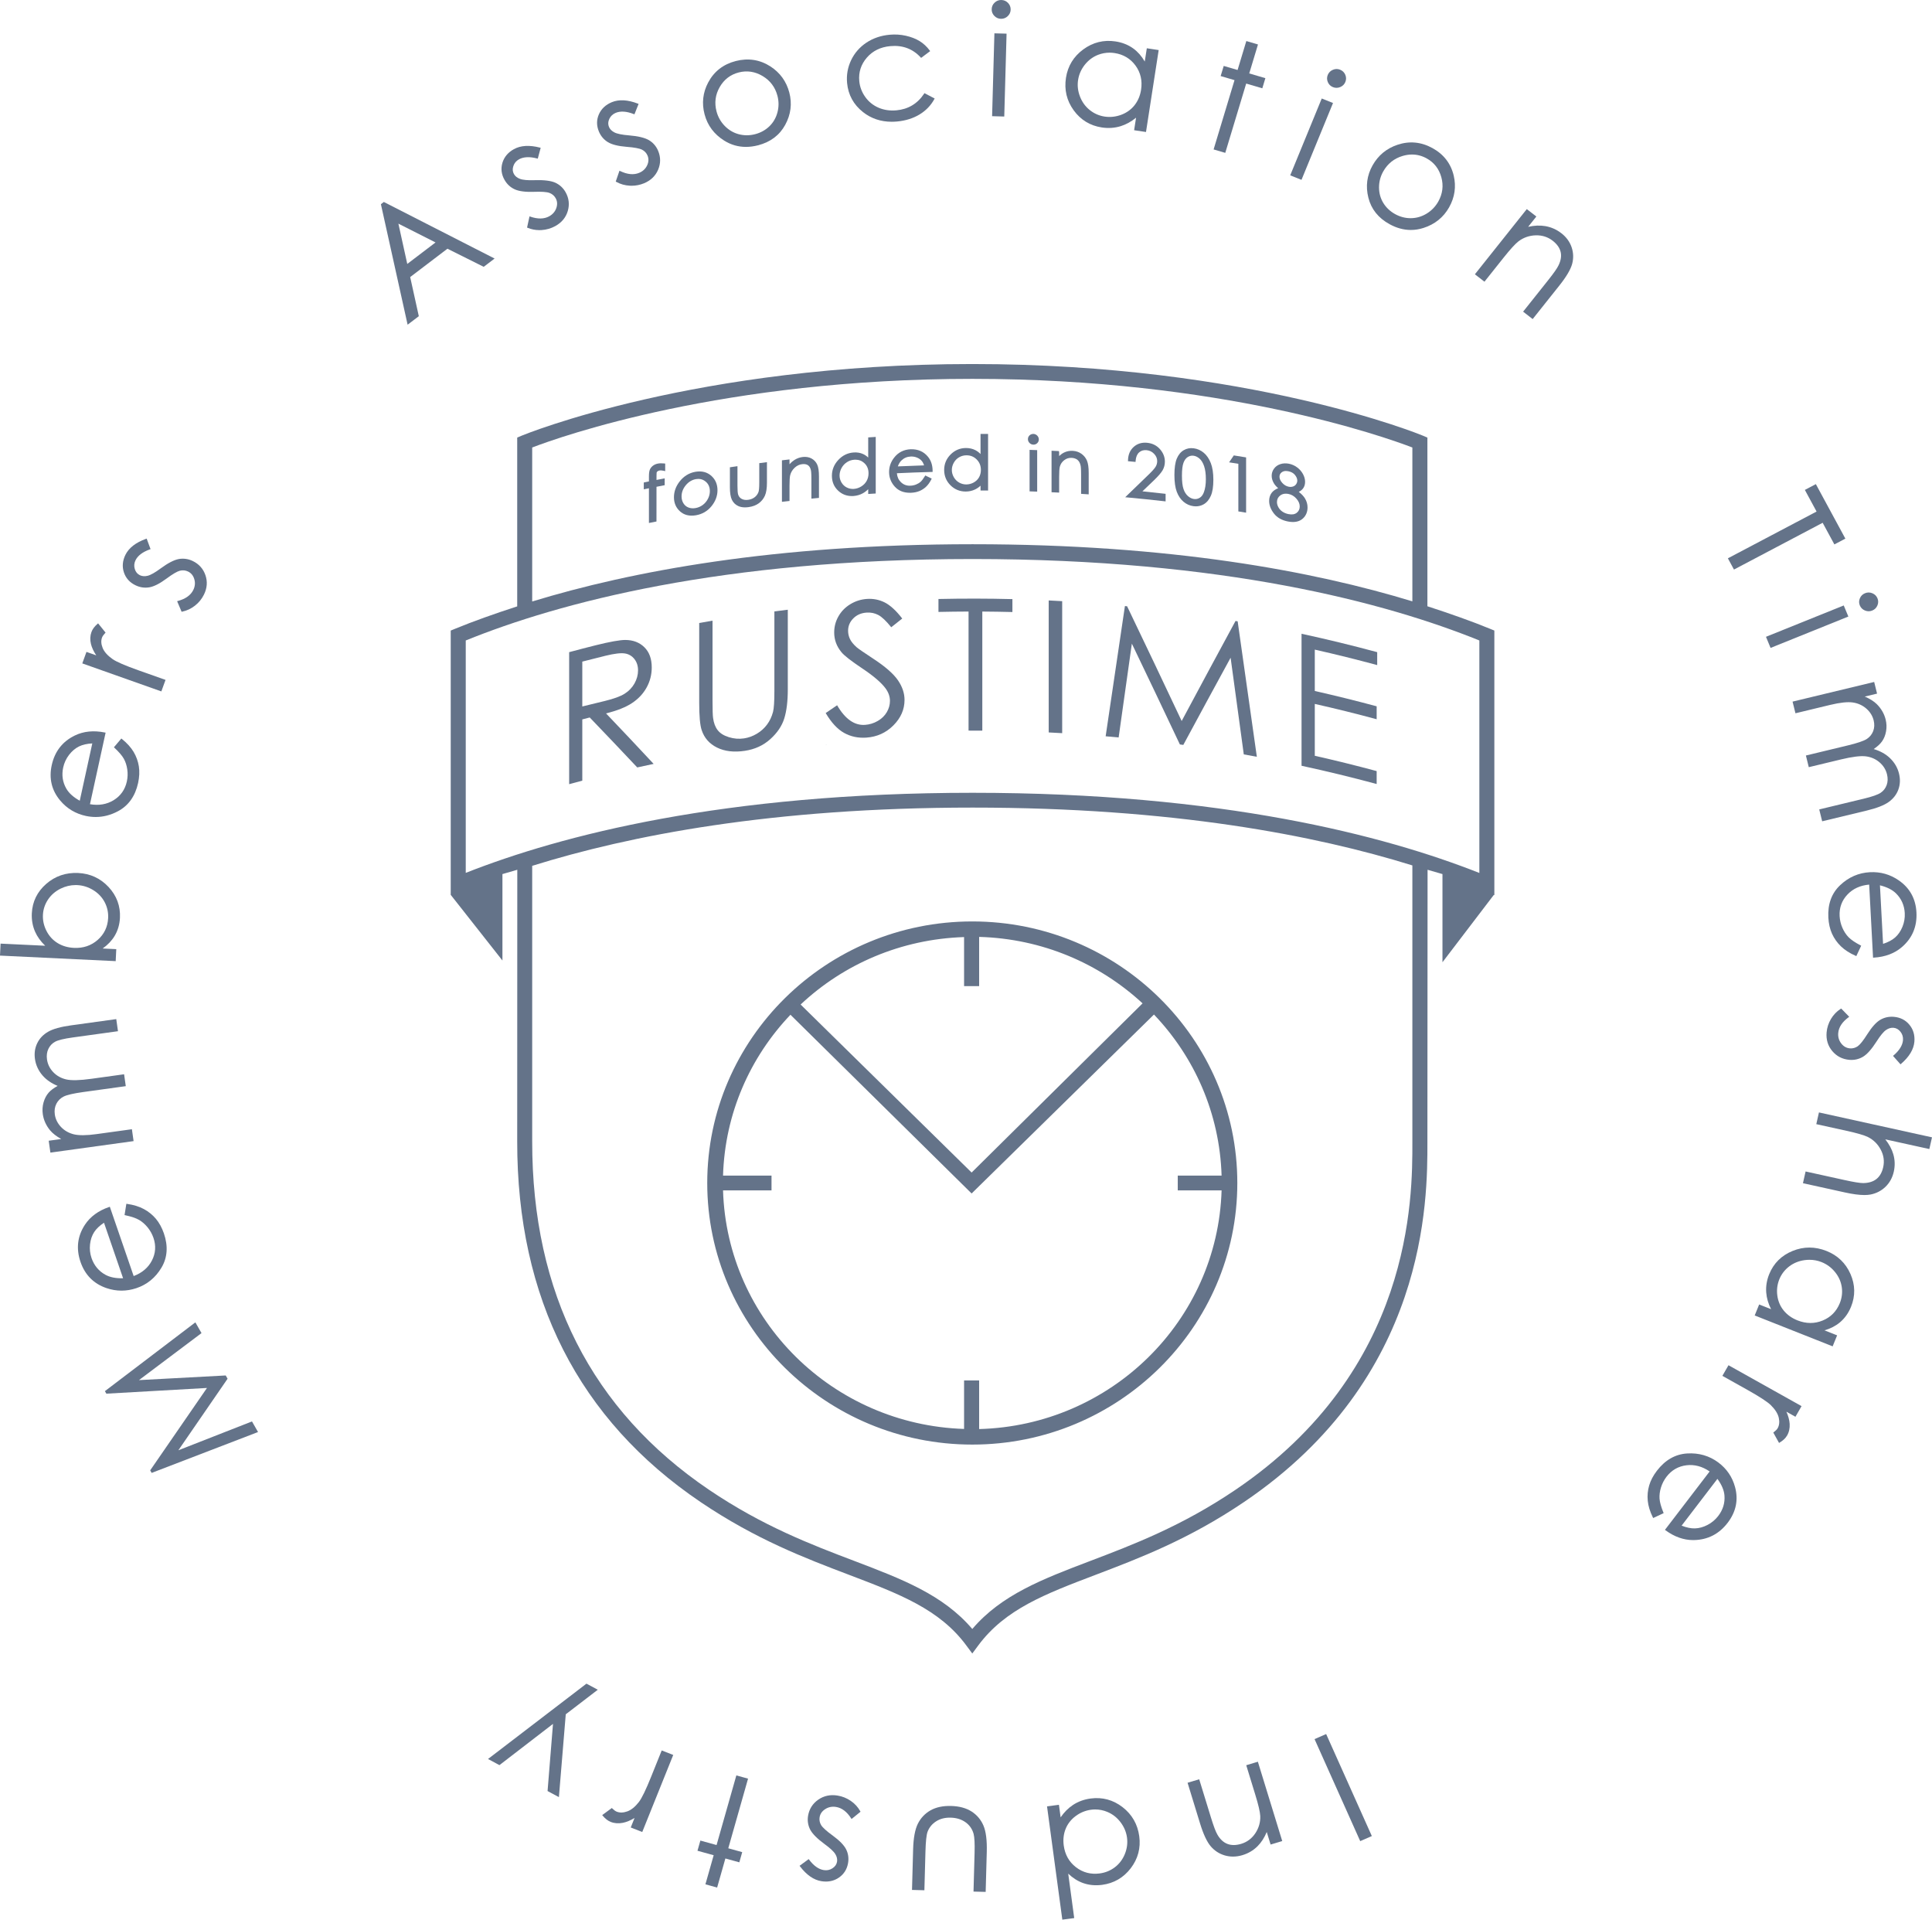 <svg width="152" height="151" viewBox="0 0 152 151" fill="none" xmlns="http://www.w3.org/2000/svg">
<path d="M34.265 19.071L32.042 20.761L31.343 17.592L34.265 19.071ZM30.199 15.887L29.968 16.063L32.069 25.541L32.95 24.872L32.271 21.794L35.202 19.564L38.056 20.988L38.913 20.337L30.199 15.887Z" fill="#647389"/>
<path d="M40.49 14.89C40.826 15.045 41.333 15.111 41.998 15.089C42.599 15.066 43.013 15.095 43.229 15.174C43.441 15.255 43.604 15.393 43.713 15.584C43.847 15.82 43.866 16.073 43.771 16.357C43.675 16.639 43.487 16.86 43.211 17.013C42.811 17.234 42.311 17.243 41.724 17.041L41.659 17.019L41.467 17.901L41.514 17.92C41.806 18.041 42.118 18.102 42.441 18.102C42.496 18.102 42.552 18.101 42.608 18.097C42.992 18.073 43.356 17.967 43.689 17.783C44.19 17.506 44.521 17.106 44.671 16.594C44.821 16.082 44.761 15.583 44.494 15.112C44.304 14.777 44.03 14.527 43.68 14.367C43.334 14.215 42.8 14.151 42.094 14.172C41.531 14.192 41.132 14.157 40.907 14.069C40.69 13.988 40.531 13.862 40.436 13.694C40.327 13.502 40.311 13.296 40.388 13.063C40.465 12.829 40.612 12.654 40.836 12.53C41.192 12.334 41.669 12.312 42.25 12.464L42.309 12.48L42.538 11.627L42.478 11.611C41.654 11.397 40.965 11.438 40.431 11.733C39.971 11.987 39.668 12.347 39.529 12.803C39.391 13.26 39.446 13.713 39.694 14.15C39.885 14.486 40.152 14.734 40.49 14.89Z" fill="#647389"/>
<path d="M47.825 11.18C48.14 11.372 48.636 11.497 49.3 11.55C49.901 11.596 50.308 11.671 50.513 11.775C50.714 11.879 50.859 12.034 50.945 12.237C51.049 12.484 51.038 12.745 50.911 13.012C50.784 13.281 50.571 13.479 50.278 13.599C49.856 13.772 49.358 13.725 48.799 13.458L48.737 13.428L48.443 14.282L48.487 14.306C48.809 14.486 49.168 14.587 49.553 14.607C49.599 14.609 49.644 14.611 49.689 14.611C50.026 14.611 50.353 14.546 50.663 14.419C51.194 14.201 51.569 13.84 51.778 13.349C51.987 12.857 51.986 12.355 51.776 11.857C51.626 11.502 51.384 11.222 51.056 11.025C50.728 10.834 50.206 10.708 49.502 10.65C48.942 10.605 48.55 10.526 48.335 10.413C48.13 10.307 47.987 10.163 47.912 9.985C47.826 9.783 47.834 9.575 47.938 9.353C48.04 9.133 48.211 8.972 48.446 8.875C48.822 8.721 49.297 8.752 49.858 8.971L49.915 8.993L50.241 8.172L50.185 8.151C49.39 7.844 48.701 7.805 48.137 8.037C47.65 8.237 47.307 8.56 47.116 8.997C46.924 9.435 46.927 9.891 47.121 10.354C47.271 10.708 47.508 10.986 47.825 11.18Z" fill="#647389"/>
<path d="M58.119 10.557C57.702 10.446 57.332 10.227 57.019 9.906C56.706 9.585 56.488 9.201 56.373 8.765C56.195 8.09 56.279 7.445 56.623 6.848C56.965 6.252 57.47 5.865 58.122 5.698C58.771 5.531 59.401 5.627 59.997 5.981C60.594 6.336 60.987 6.858 61.165 7.535C61.28 7.969 61.28 8.409 61.165 8.84C61.051 9.271 60.836 9.641 60.527 9.939C60.217 10.236 59.84 10.444 59.405 10.556C58.968 10.668 58.536 10.668 58.119 10.557ZM60.615 5.226C59.786 4.692 58.868 4.55 57.889 4.8C56.904 5.053 56.173 5.622 55.714 6.492C55.297 7.28 55.202 8.12 55.431 8.989C55.662 9.865 56.181 10.561 56.973 11.058C57.5 11.389 58.074 11.555 58.687 11.555C58.994 11.555 59.312 11.513 59.638 11.429C60.61 11.179 61.329 10.639 61.775 9.824C62.221 9.01 62.329 8.153 62.098 7.276C61.868 6.404 61.369 5.715 60.615 5.226Z" fill="#647389"/>
<path d="M73.505 7.802L73.534 7.749L72.732 7.327L72.701 7.374C72.184 8.155 71.452 8.594 70.527 8.678C70.023 8.725 69.55 8.656 69.123 8.473C68.698 8.29 68.345 8.007 68.075 7.63C67.805 7.253 67.646 6.833 67.604 6.381C67.538 5.688 67.738 5.067 68.197 4.535C68.657 4.003 69.279 3.697 70.046 3.628C71.006 3.539 71.808 3.837 72.431 4.513L72.468 4.554L73.181 4.02L73.146 3.973C72.919 3.666 72.65 3.416 72.348 3.231C72.047 3.046 71.684 2.906 71.27 2.812C70.854 2.719 70.425 2.692 69.995 2.732C69.307 2.794 68.691 3.004 68.162 3.356C67.633 3.708 67.228 4.173 66.96 4.738C66.692 5.303 66.586 5.906 66.645 6.532C66.733 7.461 67.154 8.231 67.897 8.817C68.537 9.322 69.294 9.577 70.152 9.577C70.29 9.577 70.43 9.57 70.572 9.558C71.243 9.496 71.838 9.31 72.34 9.007C72.844 8.702 73.236 8.296 73.505 7.802Z" fill="#647389"/>
<path d="M78.055 9.079L78.054 9.139L79.01 9.166L79.19 2.708L79.191 2.647L78.235 2.622L78.055 9.079Z" fill="#647389"/>
<path d="M78.785 0C78.584 -0.005 78.405 0.063 78.255 0.204C78.105 0.343 78.026 0.518 78.021 0.722C78.015 0.922 78.084 1.099 78.225 1.246C78.368 1.395 78.541 1.473 78.743 1.479C78.751 1.479 78.759 1.479 78.767 1.479C78.963 1.479 79.135 1.411 79.279 1.275C79.429 1.134 79.508 0.962 79.513 0.763C79.519 0.56 79.45 0.381 79.308 0.231C79.167 0.084 78.99 0.006 78.785 0Z" fill="#647389"/>
<path d="M89.774 7.06C89.703 7.527 89.529 7.936 89.259 8.278C88.991 8.617 88.638 8.87 88.212 9.03C87.785 9.188 87.346 9.236 86.907 9.17C86.472 9.104 86.077 8.93 85.732 8.653C85.387 8.376 85.129 8.018 84.965 7.588C84.8 7.159 84.751 6.721 84.819 6.289C84.886 5.852 85.064 5.45 85.348 5.091C85.633 4.733 85.984 4.471 86.395 4.311C86.685 4.2 86.986 4.143 87.295 4.143C87.424 4.143 87.555 4.153 87.687 4.173C88.38 4.278 88.936 4.609 89.337 5.158C89.737 5.707 89.885 6.347 89.774 7.06ZM90.063 4.841C89.82 4.418 89.518 4.074 89.164 3.816C88.766 3.527 88.293 3.339 87.759 3.258C86.835 3.118 85.982 3.331 85.224 3.888C84.465 4.445 84.008 5.195 83.865 6.118C83.719 7.06 83.924 7.921 84.473 8.677C85.022 9.434 85.767 9.887 86.687 10.026C87.204 10.104 87.705 10.069 88.175 9.923C88.597 9.791 89.001 9.568 89.38 9.257L89.227 10.243L90.161 10.383L91.15 3.998L91.159 3.938L90.226 3.797L90.063 4.841Z" fill="#647389"/>
<path d="M98.044 6.573L99.312 6.946L99.553 6.149L98.284 5.776L98.954 3.556L98.972 3.498L98.055 3.228L97.367 5.506L96.276 5.186L96.035 5.983L97.126 6.304L95.498 11.697L95.481 11.755L96.398 12.024L98.044 6.573Z" fill="#647389"/>
<path d="M103.988 7.748L101.508 13.791L102.395 14.146L104.875 8.102L103.988 7.748Z" fill="#647389"/>
<path d="M104.87 6.854C104.963 6.891 105.057 6.909 105.15 6.909C105.248 6.909 105.347 6.889 105.444 6.848C105.633 6.769 105.769 6.634 105.845 6.449C105.922 6.26 105.921 6.069 105.841 5.881C105.761 5.693 105.623 5.559 105.432 5.483C105.245 5.407 105.054 5.41 104.864 5.49C104.674 5.57 104.538 5.707 104.461 5.895C104.385 6.081 104.387 6.27 104.467 6.458C104.547 6.646 104.683 6.779 104.87 6.854Z" fill="#647389"/>
<path d="M113.154 15.859C112.932 16.252 112.624 16.57 112.239 16.804C111.855 17.037 111.441 17.158 111.009 17.162C111 17.162 110.991 17.163 110.983 17.163C110.559 17.163 110.15 17.055 109.765 16.844C109.372 16.628 109.058 16.333 108.834 15.968C108.61 15.604 108.497 15.194 108.495 14.748C108.494 14.301 108.605 13.876 108.827 13.483C109.172 12.873 109.684 12.464 110.35 12.267C110.601 12.192 110.848 12.155 111.09 12.155C111.489 12.155 111.874 12.256 112.24 12.457C112.824 12.778 113.214 13.277 113.397 13.94C113.58 14.604 113.498 15.249 113.154 15.859ZM112.698 11.649C111.811 11.161 110.884 11.073 109.943 11.39C109.089 11.676 108.432 12.219 107.99 13.003C107.543 13.794 107.43 14.651 107.656 15.549C107.88 16.449 108.441 17.151 109.323 17.634C109.874 17.937 110.435 18.089 110.996 18.089C111.328 18.089 111.66 18.036 111.992 17.93C112.884 17.645 113.563 17.099 114.009 16.308C114.453 15.52 114.575 14.682 114.372 13.816C114.146 12.864 113.583 12.134 112.698 11.649Z" fill="#647389"/>
<path d="M122.841 18.347C122.458 18.051 122.03 17.862 121.568 17.785C121.157 17.715 120.704 17.735 120.226 17.843L120.873 17.031L120.12 16.448L116.037 21.575L116.79 22.158L118.297 20.265C118.82 19.609 119.214 19.177 119.471 18.98C119.863 18.684 120.318 18.526 120.823 18.511C121.33 18.497 121.776 18.64 122.159 18.937C122.493 19.196 122.702 19.49 122.781 19.81C122.859 20.13 122.806 20.484 122.623 20.862C122.52 21.089 122.236 21.494 121.779 22.067L119.831 24.515L120.583 25.098L122.683 22.46C123.231 21.772 123.568 21.201 123.688 20.762C123.807 20.32 123.793 19.878 123.647 19.449C123.501 19.019 123.23 18.648 122.841 18.347Z" fill="#647389"/>
<path d="M136.42 44.801L143.397 41.122L144.32 42.824L145.184 42.368L142.862 38.081L141.997 38.537L142.919 40.238L135.941 43.917L136.42 44.801Z" fill="#647389"/>
<path d="M146.725 48.022C146.822 48.062 146.92 48.082 147.017 48.082C147.111 48.082 147.203 48.063 147.295 48.026C147.486 47.95 147.624 47.816 147.704 47.628C147.785 47.44 147.787 47.249 147.709 47.061L147.708 47.06C147.632 46.876 147.496 46.743 147.305 46.665C147.116 46.586 146.923 46.585 146.731 46.663C146.543 46.738 146.407 46.872 146.327 47.059C146.246 47.247 146.244 47.436 146.32 47.62C146.398 47.809 146.534 47.944 146.725 48.022Z" fill="#647389"/>
<path d="M138.938 50.091L139.3 50.965L145.419 48.498L145.056 47.625L138.938 50.091Z" fill="#647389"/>
<path d="M146.711 54.792L147.678 54.56L147.451 53.643L141.03 55.189L141.257 56.106L143.987 55.448C144.764 55.261 145.365 55.197 145.776 55.258C146.181 55.318 146.538 55.48 146.833 55.738C147.128 55.997 147.322 56.308 147.41 56.664C147.485 56.97 147.472 57.256 147.371 57.515C147.269 57.774 147.098 57.981 146.861 58.133C146.619 58.287 146.115 58.457 145.365 58.637L142.079 59.429L142.306 60.346L144.833 59.738C145.724 59.523 146.387 59.442 146.8 59.495C147.209 59.548 147.569 59.705 147.868 59.961C148.168 60.217 148.368 60.536 148.46 60.908C148.535 61.214 148.526 61.498 148.434 61.752C148.341 62.006 148.183 62.21 147.965 62.357C147.743 62.508 147.294 62.666 146.628 62.826L143.128 63.669L143.359 64.603L146.859 63.761C147.651 63.57 148.234 63.343 148.594 63.084C148.957 62.824 149.213 62.493 149.355 62.101C149.497 61.711 149.514 61.289 149.405 60.85C149.29 60.382 149.047 59.97 148.685 59.625C148.351 59.309 147.923 59.072 147.413 58.92C147.702 58.724 147.921 58.525 148.063 58.325C148.224 58.1 148.332 57.83 148.387 57.522C148.441 57.216 148.43 56.904 148.353 56.596C148.241 56.141 148.004 55.733 147.65 55.381C147.42 55.159 147.105 54.961 146.711 54.792Z" fill="#647389"/>
<path d="M148.15 74.244L147.905 69.639C148.456 69.775 148.884 69.991 149.176 70.281C149.595 70.699 149.825 71.219 149.857 71.828C149.877 72.198 149.815 72.559 149.675 72.903C149.535 73.246 149.339 73.53 149.093 73.746C148.86 73.95 148.543 74.118 148.15 74.244ZM147.114 68.608C146.23 68.654 145.442 68.997 144.774 69.628C144.102 70.262 143.79 71.118 143.845 72.175C143.871 72.65 143.968 73.079 144.135 73.449C144.302 73.818 144.538 74.152 144.836 74.44C145.133 74.726 145.521 74.977 145.991 75.183L146.046 75.207L146.428 74.389L146.377 74.362C145.949 74.138 145.632 73.922 145.435 73.721C145.241 73.522 145.077 73.272 144.949 72.978C144.822 72.685 144.749 72.375 144.732 72.058C144.697 71.403 144.904 70.834 145.347 70.365C145.778 69.908 146.353 69.645 147.057 69.582L147.359 75.27L147.363 75.331L147.424 75.327C148.319 75.273 149.063 74.992 149.638 74.492C150.452 73.789 150.835 72.872 150.776 71.768C150.719 70.695 150.253 69.849 149.389 69.252C148.711 68.782 147.953 68.564 147.114 68.608Z" fill="#647389"/>
<path d="M148.98 83.017L148.933 83.056L149.522 83.72L149.567 83.681C150.211 83.127 150.562 82.541 150.614 81.94C150.658 81.422 150.526 80.972 150.22 80.603C149.914 80.234 149.502 80.025 148.996 79.983C148.608 79.951 148.25 80.031 147.929 80.219C147.611 80.406 147.271 80.783 146.917 81.34C146.6 81.843 146.344 82.166 146.157 82.298C145.97 82.426 145.763 82.482 145.542 82.464C145.268 82.441 145.044 82.315 144.859 82.078C144.676 81.842 144.596 81.564 144.623 81.253C144.662 80.802 144.934 80.389 145.432 80.022L145.488 79.981L144.855 79.331L144.812 79.358C144.502 79.557 144.246 79.824 144.05 80.153C143.856 80.481 143.74 80.837 143.708 81.211C143.66 81.777 143.811 82.271 144.157 82.68C144.503 83.09 144.955 83.321 145.5 83.367C145.891 83.4 146.251 83.316 146.581 83.119C146.903 82.921 147.257 82.521 147.633 81.932C147.932 81.462 148.184 81.155 148.385 81.019C148.575 80.888 148.772 80.831 148.965 80.845C149.186 80.864 149.369 80.966 149.521 81.159C149.672 81.35 149.738 81.574 149.717 81.824C149.683 82.225 149.435 82.625 148.98 83.017Z" fill="#647389"/>
<path d="M152 89.463L143.106 87.504L142.897 88.426L145.279 88.95C146.108 89.132 146.674 89.297 146.961 89.439C147.4 89.661 147.74 89.997 147.972 90.44C148.204 90.882 148.266 91.343 148.16 91.813C148.068 92.222 147.89 92.534 147.631 92.74C147.373 92.946 147.026 93.054 146.6 93.061H146.585C146.327 93.061 145.839 92.982 145.135 92.826L142.055 92.148L141.847 93.07L145.164 93.801C145.769 93.934 146.277 94.001 146.682 94.001C146.859 94.001 147.016 93.988 147.153 93.963C147.608 93.877 148.005 93.674 148.335 93.359C148.664 93.043 148.886 92.641 148.994 92.165C149.099 91.702 149.086 91.241 148.957 90.796C148.842 90.399 148.63 90.004 148.325 89.621L151.791 90.384L152 89.463Z" fill="#647389"/>
<path d="M143.395 103.874C142.76 104.134 142.095 104.129 141.418 103.861C140.973 103.685 140.609 103.425 140.334 103.089C140.06 102.752 139.89 102.356 139.831 101.91C139.771 101.464 139.825 101.032 139.99 100.625C140.154 100.223 140.415 99.883 140.767 99.615C141.12 99.346 141.533 99.18 141.994 99.12C142.116 99.105 142.238 99.096 142.358 99.096C142.689 99.096 143.008 99.156 143.309 99.276C143.726 99.441 144.082 99.704 144.37 100.059C144.659 100.413 144.837 100.811 144.901 101.242C144.965 101.673 144.911 102.101 144.743 102.514C144.482 103.157 144.028 103.615 143.395 103.874ZM143.695 98.399C142.799 98.044 141.902 98.044 141.032 98.399C140.16 98.754 139.542 99.367 139.195 100.219C139 100.698 138.92 101.187 138.958 101.671C138.991 102.106 139.119 102.546 139.34 102.981L138.402 102.61L138.051 103.474L144.127 105.881L144.183 105.904L144.535 105.039L143.541 104.645C144.014 104.508 144.423 104.296 144.758 104.015C145.135 103.698 145.428 103.287 145.629 102.792C145.977 101.937 145.963 101.069 145.586 100.213C145.21 99.358 144.574 98.747 143.695 98.399Z" fill="#647389"/>
<path d="M135.508 108.225L137.47 109.323C138.439 109.866 139.064 110.274 139.329 110.538C139.671 110.878 139.879 111.213 139.947 111.533C140.015 111.849 139.984 112.123 139.855 112.348C139.8 112.442 139.699 112.544 139.555 112.652L139.513 112.684L139.966 113.501L140.02 113.468C140.285 113.311 140.48 113.126 140.598 112.919C140.755 112.649 140.823 112.337 140.801 111.994C140.782 111.704 140.696 111.386 140.545 111.045L141.256 111.443L141.737 110.606L135.989 107.389L135.508 108.225Z" fill="#647389"/>
<path d="M135.671 117.626C135.72 118.212 135.557 118.755 135.184 119.242C134.957 119.538 134.674 119.776 134.343 119.949C134.011 120.123 133.676 120.215 133.347 120.224C133.043 120.233 132.684 120.16 132.301 120.007L135.118 116.327C135.451 116.782 135.637 117.219 135.671 117.626ZM135.186 115.036C134.479 114.51 133.648 114.271 132.729 114.33C131.801 114.388 131.003 114.845 130.357 115.69C130.066 116.069 129.861 116.459 129.748 116.848C129.634 117.238 129.596 117.643 129.637 118.052C129.677 118.46 129.811 118.899 130.036 119.354L130.063 119.408L130.888 119.024L130.867 118.972C130.685 118.527 130.584 118.161 130.565 117.883C130.546 117.606 130.583 117.311 130.677 117.005C130.772 116.7 130.918 116.416 131.111 116.163C131.512 115.64 132.042 115.336 132.686 115.258C133.312 115.183 133.926 115.346 134.506 115.745L130.989 120.339L131.039 120.375C131.735 120.885 132.464 121.143 133.204 121.143C133.229 121.143 133.253 121.142 133.278 121.142C134.359 121.121 135.251 120.662 135.925 119.781C136.582 118.923 136.778 117.979 136.506 116.974C136.294 116.183 135.85 115.532 135.186 115.036Z" fill="#647389"/>
<path d="M103.422 136.798L107.015 144.823L107.929 144.424L104.335 136.4L103.422 136.798Z" fill="#647389"/>
<path d="M98.963 138.578L98.048 138.852L98.755 141.156C99.001 141.955 99.134 142.522 99.15 142.842C99.171 143.328 99.04 143.786 98.764 144.203C98.488 144.618 98.111 144.9 97.644 145.039C97.236 145.16 96.873 145.161 96.563 145.041C96.252 144.92 95.988 144.675 95.779 144.31C95.65 144.096 95.476 143.634 95.263 142.938L94.347 139.958L93.432 140.232L94.417 143.442C94.675 144.279 94.955 144.879 95.251 145.227C95.55 145.578 95.924 145.82 96.365 145.949C96.575 146.009 96.789 146.039 97.007 146.039C97.249 146.039 97.494 146.002 97.743 145.928C98.207 145.789 98.609 145.552 98.939 145.222C99.233 144.929 99.475 144.553 99.661 144.105L99.965 145.092L100.88 144.818L98.981 138.636L98.963 138.578Z" fill="#647389"/>
<path d="M87.118 142.524C87.528 142.695 87.878 142.967 88.157 143.334C88.436 143.701 88.608 144.107 88.667 144.542C88.726 144.98 88.669 145.416 88.498 145.837C88.327 146.259 88.064 146.609 87.715 146.875C87.365 147.142 86.962 147.307 86.514 147.365C85.817 147.456 85.191 147.292 84.65 146.875C84.11 146.459 83.787 145.886 83.69 145.171C83.627 144.703 83.677 144.261 83.839 143.859C84 143.458 84.267 143.118 84.631 142.848C84.996 142.577 85.404 142.411 85.844 142.353C85.953 142.339 86.061 142.332 86.17 142.332C86.493 142.332 86.811 142.395 87.118 142.524ZM88.321 142.153C87.579 141.579 86.737 141.349 85.811 141.47C85.293 141.538 84.822 141.71 84.413 141.98C84.045 142.224 83.72 142.551 83.445 142.953L83.312 141.965L82.375 142.088L83.578 151L84.514 150.877L84.042 147.38C84.396 147.719 84.784 147.966 85.197 148.116C85.662 148.284 86.169 148.333 86.704 148.263C87.631 148.141 88.39 147.702 88.96 146.958C89.529 146.214 89.755 145.367 89.631 144.441C89.503 143.497 89.062 142.727 88.321 142.153Z" fill="#647389"/>
<path d="M76.431 142.488C76.007 142.219 75.468 142.074 74.827 142.057C74.188 142.04 73.643 142.156 73.208 142.402C72.774 142.649 72.439 143.002 72.213 143.452C71.99 143.9 71.864 144.576 71.84 145.462L71.752 148.662L72.726 148.688L72.81 145.641C72.832 144.851 72.887 144.331 72.974 144.093C73.103 143.75 73.329 143.472 73.647 143.268C73.964 143.063 74.35 142.963 74.805 142.977C75.256 142.989 75.647 143.111 75.964 143.339C76.281 143.566 76.495 143.874 76.599 144.253C76.669 144.523 76.695 145.025 76.675 145.744L76.593 148.731L76.592 148.792L77.547 148.817L77.634 145.676C77.659 144.762 77.571 144.063 77.373 143.6C77.173 143.132 76.855 142.758 76.431 142.488Z" fill="#647389"/>
<path d="M66.933 141.656C66.617 141.439 66.266 141.299 65.889 141.238C65.321 141.147 64.811 141.258 64.371 141.566C63.93 141.875 63.662 142.302 63.574 142.834C63.512 143.213 63.568 143.577 63.741 143.917C63.917 144.249 64.293 144.628 64.859 145.044C65.312 145.374 65.603 145.646 65.724 145.853C65.843 146.05 65.886 146.246 65.855 146.436C65.82 146.653 65.702 146.825 65.495 146.96C65.29 147.094 65.06 147.142 64.808 147.101C64.406 147.037 64.02 146.763 63.66 146.285L63.624 146.237L62.906 146.764L62.943 146.811C63.454 147.486 64.019 147.878 64.622 147.974C64.744 147.994 64.862 148.003 64.978 148.003C65.356 148.003 65.7 147.899 66.003 147.69C66.4 147.417 66.643 147.028 66.724 146.534C66.787 146.156 66.734 145.796 66.567 145.466C66.403 145.14 66.048 144.775 65.513 144.385C65.028 144.034 64.722 143.757 64.603 143.563C64.488 143.369 64.447 143.162 64.483 142.945C64.527 142.677 64.672 142.467 64.926 142.304C65.178 142.142 65.464 142.084 65.778 142.135C66.229 142.208 66.627 142.507 66.959 143.025L66.996 143.083L67.702 142.51L67.677 142.466C67.499 142.145 67.249 141.872 66.933 141.656Z" fill="#647389"/>
<path d="M57.932 139.654L56.376 145.131L55.102 144.779L54.874 145.58L56.148 145.932L55.499 148.22L56.42 148.476L57.069 146.188L58.166 146.491L58.394 145.689L57.297 145.386L58.853 139.909L57.932 139.654Z" fill="#647389"/>
<path d="M51.228 139.758C50.818 140.779 50.494 141.447 50.266 141.743C49.972 142.123 49.664 142.373 49.353 142.484C49.044 142.594 48.765 142.602 48.521 142.506C48.419 142.466 48.303 142.382 48.173 142.255L48.136 142.218L47.379 142.774L47.419 142.822C47.615 143.06 47.827 143.224 48.05 143.312C48.343 143.427 48.665 143.45 49.007 143.382C49.295 143.323 49.603 143.195 49.925 143L49.623 143.75L50.529 144.105L52.944 138.1L52.966 138.044L52.06 137.69L51.228 139.758Z" fill="#647389"/>
<path d="M38.469 138.306L38.395 138.362L39.293 138.845L43.507 135.601L43.08 140.883L43.972 141.363L44.511 134.846L47.031 132.915L46.14 132.436L38.469 138.306Z" fill="#647389"/>
<path d="M14.032 114.079L17.905 108.451L17.758 108.194L10.932 108.56L15.811 104.894L15.854 104.862L15.37 104.017L8.296 109.395L8.254 109.427L8.367 109.626L16.284 109.177L11.816 115.658L11.931 115.859L20.236 112.669L20.301 112.644L19.825 111.81L14.032 114.079Z" fill="#647389"/>
<path d="M8.182 96.18L9.684 100.547C9.115 100.564 8.646 100.47 8.285 100.269C7.765 99.98 7.402 99.54 7.203 98.962C7.083 98.612 7.042 98.248 7.083 97.879C7.123 97.512 7.234 97.187 7.412 96.912C7.58 96.653 7.839 96.407 8.182 96.18ZM9.558 101.522C9.949 101.522 10.34 101.457 10.729 101.327C11.568 101.046 12.231 100.505 12.701 99.718C13.174 98.929 13.238 98.021 12.894 97.019C12.739 96.569 12.527 96.183 12.265 95.87C12.002 95.559 11.683 95.301 11.318 95.104C10.953 94.907 10.51 94.771 10.001 94.698L9.941 94.69L9.799 95.579L9.856 95.591C10.331 95.693 10.694 95.816 10.938 95.957C11.18 96.096 11.406 96.293 11.611 96.541C11.814 96.79 11.969 97.068 12.073 97.369C12.287 97.989 12.244 98.593 11.947 99.163C11.657 99.718 11.176 100.126 10.516 100.375L8.64 94.923L8.582 94.943C7.737 95.235 7.097 95.704 6.681 96.339C6.092 97.234 5.975 98.219 6.335 99.265C6.685 100.283 7.367 100.973 8.362 101.317C8.758 101.454 9.158 101.522 9.558 101.522Z" fill="#647389"/>
<path d="M10.51 89.759L10.377 88.825L7.594 89.209C6.803 89.319 6.198 89.323 5.796 89.222C5.398 89.122 5.06 88.926 4.792 88.64C4.525 88.354 4.364 88.025 4.312 87.663C4.268 87.351 4.31 87.067 4.437 86.819C4.564 86.572 4.756 86.382 5.007 86.256C5.264 86.126 5.782 86.006 6.547 85.9L9.896 85.437L9.763 84.502L7.187 84.858C6.28 84.984 5.613 85.001 5.206 84.906C4.804 84.812 4.462 84.621 4.19 84.337C3.917 84.053 3.752 83.716 3.697 83.336C3.653 83.024 3.691 82.743 3.809 82.499C3.927 82.255 4.104 82.068 4.336 81.943C4.572 81.815 5.036 81.702 5.715 81.608L9.221 81.123L9.282 81.115L9.147 80.163L5.579 80.656C4.772 80.767 4.168 80.936 3.784 81.158C3.398 81.381 3.109 81.684 2.928 82.06C2.746 82.435 2.686 82.853 2.75 83.3C2.818 83.778 3.018 84.212 3.343 84.59C3.644 84.938 4.045 85.216 4.537 85.417C4.23 85.583 3.993 85.76 3.83 85.945C3.648 86.154 3.512 86.411 3.427 86.712C3.342 87.012 3.322 87.323 3.366 87.637C3.432 88.1 3.626 88.531 3.943 88.915C4.149 89.159 4.443 89.386 4.817 89.594L3.832 89.73L3.965 90.664L10.449 89.768L10.51 89.759Z" fill="#647389"/>
<path d="M3.657 73.226C3.45 72.822 3.356 72.395 3.378 71.959C3.399 71.53 3.534 71.127 3.777 70.76C4.022 70.393 4.357 70.104 4.773 69.898C5.151 69.713 5.546 69.619 5.95 69.619C5.992 69.619 6.034 69.62 6.076 69.622C6.523 69.643 6.948 69.777 7.34 70.019C7.73 70.259 8.031 70.578 8.235 70.964C8.438 71.351 8.53 71.772 8.508 72.216V72.216C8.473 72.907 8.196 73.486 7.684 73.935C7.17 74.384 6.543 74.598 5.809 74.559C5.33 74.536 4.898 74.408 4.527 74.179C4.155 73.951 3.863 73.63 3.657 73.226ZM9.102 75.603L9.148 74.66L8.077 74.609C8.479 74.324 8.795 73.991 9.019 73.618C9.27 73.2 9.411 72.72 9.437 72.193C9.482 71.272 9.181 70.457 8.541 69.771C7.901 69.085 7.096 68.714 6.147 68.669C5.189 68.625 4.341 68.911 3.635 69.528C2.929 70.144 2.549 70.921 2.504 71.838C2.478 72.353 2.564 72.839 2.758 73.282C2.932 73.68 3.2 74.053 3.555 74.392L0.046 74.225L0 75.167L9.041 75.6L9.102 75.603Z" fill="#647389"/>
<path d="M4.972 60.368C5.051 60.006 5.206 59.673 5.433 59.377C5.659 59.083 5.924 58.859 6.219 58.714C6.498 58.578 6.848 58.498 7.261 58.477L6.275 62.985C5.779 62.711 5.424 62.392 5.219 62.036C4.925 61.525 4.842 60.964 4.972 60.368ZM6.765 64.184C7.021 64.238 7.276 64.265 7.528 64.265C8.131 64.265 8.722 64.112 9.295 63.804C10.111 63.366 10.64 62.62 10.866 61.586C10.967 61.121 10.987 60.682 10.924 60.282C10.861 59.881 10.723 59.499 10.512 59.144C10.301 58.791 9.992 58.449 9.594 58.129L9.547 58.091L8.962 58.782L9.004 58.821C9.358 59.149 9.606 59.439 9.742 59.683C9.877 59.926 9.969 60.209 10.014 60.526C10.059 60.842 10.048 61.159 9.979 61.47C9.84 62.111 9.489 62.607 8.937 62.945C8.399 63.274 7.773 63.379 7.078 63.259L8.296 57.69L8.309 57.631L8.249 57.619C7.372 57.441 6.578 57.519 5.891 57.853C4.918 58.322 4.306 59.107 4.07 60.187C3.84 61.237 4.065 62.175 4.74 62.974C5.269 63.603 5.95 64.01 6.765 64.184Z" fill="#647389"/>
<path d="M13.023 53.481L10.901 52.729C9.851 52.357 9.164 52.06 8.858 51.846C8.463 51.568 8.2 51.273 8.077 50.97C7.955 50.669 7.938 50.393 8.027 50.15C8.064 50.049 8.146 49.931 8.27 49.8L8.306 49.761L7.718 49.033L7.67 49.074C7.436 49.275 7.277 49.489 7.196 49.712C7.089 50.006 7.075 50.325 7.156 50.659C7.225 50.941 7.365 51.241 7.573 51.551L6.803 51.278L6.474 52.183L12.694 54.386L13.023 53.481Z" fill="#647389"/>
<path d="M10.663 46.039C11.013 46.208 11.376 46.261 11.745 46.199C12.11 46.138 12.566 45.907 13.098 45.514C13.579 45.157 13.935 44.947 14.158 44.891C14.38 44.837 14.592 44.859 14.793 44.955C15.04 45.074 15.201 45.271 15.287 45.558C15.372 45.843 15.345 46.13 15.206 46.411C15.006 46.818 14.601 47.107 14.002 47.271L13.935 47.289L14.288 48.122L14.338 48.111C14.701 48.035 15.037 47.877 15.338 47.641C15.64 47.405 15.877 47.114 16.044 46.775C16.297 46.265 16.337 45.75 16.163 45.246C15.99 44.74 15.653 44.364 15.161 44.128C14.811 43.96 14.441 43.908 14.062 43.974C13.689 44.045 13.213 44.291 12.647 44.707C12.197 45.039 11.849 45.236 11.613 45.291C11.386 45.346 11.183 45.331 11.008 45.247C10.808 45.151 10.675 44.99 10.604 44.756C10.533 44.523 10.553 44.291 10.664 44.066C10.843 43.704 11.221 43.418 11.787 43.216L11.845 43.196L11.539 42.367L11.482 42.387C10.681 42.676 10.138 43.097 9.87 43.639C9.639 44.107 9.598 44.574 9.749 45.026C9.899 45.479 10.207 45.82 10.663 46.039Z" fill="#647389"/>
<path d="M45.812 52.042V55.571C46.406 55.421 47.002 55.275 47.598 55.135C48.291 54.965 48.805 54.78 49.138 54.571C49.471 54.363 49.731 54.093 49.918 53.762C50.104 53.431 50.198 53.087 50.198 52.729C50.198 52.381 50.103 52.085 49.914 51.843C49.724 51.601 49.477 51.453 49.169 51.402C48.862 51.35 48.352 51.407 47.64 51.581C47.03 51.73 46.42 51.883 45.812 52.042ZM44.778 51.299C45.465 51.114 46.152 50.936 46.84 50.763C47.992 50.474 48.775 50.34 49.185 50.339C49.803 50.339 50.307 50.53 50.694 50.91C51.082 51.29 51.276 51.821 51.276 52.499C51.276 53.065 51.142 53.59 50.875 54.076C50.608 54.563 50.226 54.969 49.73 55.3C49.234 55.631 48.55 55.9 47.68 56.117C48.925 57.42 50.173 58.744 51.425 60.088C50.995 60.178 50.565 60.271 50.135 60.366C48.885 59.037 47.639 57.727 46.397 56.437C46.202 56.487 46.007 56.537 45.812 56.588V61.408C45.467 61.498 45.122 61.59 44.778 61.683V51.299Z" fill="#647389"/>
<path d="M55.01 49.005C55.359 48.942 55.709 48.881 56.058 48.821V55.09C56.058 55.833 56.073 56.294 56.101 56.473C56.154 56.873 56.275 57.195 56.466 57.438C56.656 57.682 56.949 57.864 57.344 57.986C57.74 58.11 58.139 58.141 58.539 58.081C58.887 58.029 59.222 57.907 59.542 57.717C59.862 57.526 60.129 57.287 60.344 56.999C60.559 56.712 60.717 56.378 60.818 55.998C60.889 55.725 60.925 55.179 60.925 54.36V48.092C61.277 48.047 61.628 48.003 61.98 47.961V54.229C61.98 55.156 61.888 55.917 61.703 56.511C61.519 57.106 61.151 57.648 60.599 58.145C60.047 58.641 59.379 58.944 58.597 59.06C57.747 59.187 57.02 59.104 56.415 58.805C55.811 58.507 55.407 58.049 55.203 57.426C55.074 57.045 55.01 56.327 55.01 55.273V49.005Z" fill="#647389"/>
<path d="M64.961 56.088C65.26 55.883 65.561 55.679 65.86 55.476C66.494 56.564 67.226 57.076 68.056 57.018C68.412 56.993 68.746 56.891 69.059 56.709C69.371 56.528 69.609 56.297 69.772 56.014C69.936 55.732 70.017 55.438 70.017 55.133C70.017 54.784 69.897 54.45 69.657 54.129C69.325 53.687 68.72 53.166 67.841 52.58C66.957 51.989 66.407 51.564 66.192 51.29C65.817 50.833 65.63 50.321 65.63 49.751C65.63 49.3 65.74 48.878 65.961 48.487C66.182 48.096 66.492 47.776 66.893 47.53C67.294 47.285 67.73 47.145 68.201 47.112C68.701 47.078 69.168 47.17 69.602 47.387C70.037 47.606 70.498 48.027 70.984 48.654C70.695 48.882 70.407 49.11 70.118 49.339C69.719 48.843 69.38 48.521 69.098 48.374C68.817 48.227 68.511 48.164 68.179 48.187C67.752 48.216 67.402 48.369 67.131 48.645C66.859 48.92 66.724 49.244 66.724 49.615C66.724 49.842 66.772 50.056 66.868 50.26C66.964 50.465 67.139 50.681 67.394 50.911C67.533 51.033 67.99 51.343 68.763 51.854C69.681 52.459 70.311 53.018 70.652 53.519C70.993 54.02 71.164 54.533 71.164 55.055C71.164 55.808 70.872 56.474 70.288 57.059C69.703 57.645 68.993 57.963 68.158 58.021C67.514 58.065 66.931 57.942 66.407 57.649C65.885 57.357 65.402 56.837 64.961 56.088Z" fill="#647389"/>
<path d="M73.833 48.134V47.117C75.772 47.074 77.712 47.077 79.651 47.126V48.142C78.862 48.122 78.072 48.11 77.283 48.105V57.472C76.923 57.47 76.561 57.469 76.201 57.47V48.104C75.412 48.106 74.622 48.116 73.833 48.134Z" fill="#647389"/>
<path d="M82.507 47.231C82.86 47.249 83.213 47.267 83.567 47.288V57.671C83.213 57.651 82.86 57.631 82.507 57.614V47.231Z" fill="#647389"/>
<path d="M86.987 57.916C87.492 54.498 87.997 51.083 88.503 47.672C88.56 47.678 88.617 47.683 88.675 47.689C90.108 50.672 91.539 53.68 92.968 56.714C94.384 54.066 95.796 51.442 97.205 48.845C97.261 48.854 97.317 48.864 97.373 48.874C97.877 52.422 98.38 55.973 98.882 59.528C98.54 59.464 98.198 59.402 97.855 59.341C97.51 56.805 97.164 54.27 96.818 51.736C95.58 54.003 94.339 56.289 93.097 58.595C93.006 58.582 92.917 58.57 92.827 58.558C91.57 55.895 90.31 53.252 89.049 50.628C88.703 53.087 88.356 55.546 88.009 58.008C87.669 57.976 87.328 57.945 86.987 57.916Z" fill="#647389"/>
<path d="M102.399 49.852C104.392 50.284 106.377 50.766 108.351 51.299V52.316C106.721 51.876 105.084 51.47 103.441 51.099V54.353C105.07 54.721 106.693 55.123 108.309 55.558V56.575C106.693 56.139 105.07 55.737 103.441 55.37V59.45C105.07 59.817 106.693 60.219 108.309 60.654V61.671C106.349 61.142 104.378 60.664 102.399 60.235V49.852Z" fill="#647389"/>
<path d="M77.034 112.41V108.584H75.849V112.401C65.509 112.064 57.195 103.847 56.885 93.638H60.699V92.474H56.885C57.033 87.578 59.014 83.158 62.189 79.82L76.442 93.879L90.788 79.803C93.969 83.141 95.958 87.572 96.109 92.474H92.66V93.638H96.109C95.79 103.883 87.423 112.133 77.034 112.41ZM77.034 77.57V73.696C82.008 73.835 86.497 75.789 89.892 78.924L76.442 92.232L62.988 79.016C66.365 75.845 70.871 73.87 75.849 73.71V77.57H77.034ZM76.496 72.48C64.996 72.48 55.642 81.708 55.642 93.055C55.642 104.399 64.996 113.631 76.496 113.631C87.993 113.631 97.346 104.399 97.346 93.055C97.346 81.708 87.993 72.48 76.496 72.48Z" fill="#647389"/>
<path d="M64.949 58.575L65.045 58.584L65.005 58.588L64.949 58.575Z" fill="#647389"/>
<path d="M116.388 68.667C108.917 65.716 96.119 62.361 76.518 62.361C56.938 62.361 44.124 65.708 36.643 68.661V50.379C43.946 47.42 56.714 43.973 76.518 43.973C96.292 43.973 109.068 47.42 116.388 50.379V68.667ZM111.118 89.81C111.127 94.249 111.142 107.756 97.197 117.191C92.977 120.047 89.142 121.506 85.758 122.791C82.039 124.206 78.792 125.439 76.495 128.136C74.199 125.439 70.951 124.206 67.234 122.791C63.846 121.506 60.013 120.047 55.789 117.191C46.543 110.932 41.86 101.711 41.87 89.773V68.107C49.516 65.719 60.74 63.525 76.518 63.525C92.249 63.525 103.486 65.701 111.118 68.074V89.81ZM41.87 35.2C44.133 34.331 56.903 29.801 76.495 29.801C96.067 29.801 108.857 34.334 111.118 35.2V47.302C103.384 44.942 92.116 42.809 76.518 42.809C60.876 42.809 49.599 44.95 41.87 47.313V35.2ZM117.208 49.452C115.804 48.876 114.127 48.281 112.301 47.689V34.421L111.942 34.268C111.809 34.214 98.288 28.635 76.495 28.635C54.703 28.635 41.182 34.214 41.048 34.268L40.691 34.421V47.698C38.878 48.285 37.216 48.879 35.822 49.452L35.461 49.6V70.406L35.471 70.402L39.529 75.554V68.755L40.698 68.416L40.691 89.773C40.676 102.12 45.532 111.667 55.119 118.152C59.459 121.087 63.363 122.571 66.808 123.88C70.776 125.389 73.915 126.582 76.018 129.422L76.495 130.065L76.971 129.422C79.082 126.582 82.215 125.389 86.185 123.88C89.628 122.571 93.533 121.087 97.868 118.152C112.326 108.37 112.308 94.401 112.301 89.808L112.314 68.416L113.486 68.755V75.689L117.526 70.393L117.568 70.413V49.599L117.208 49.452Z" fill="#647389"/>
<path d="M51.755 36.466H51.755C51.602 36.496 51.469 36.556 51.36 36.641C51.25 36.728 51.17 36.832 51.124 36.949C51.078 37.064 51.055 37.234 51.055 37.468V37.869C50.946 37.891 50.837 37.914 50.728 37.936L50.65 37.952V38.49L50.768 38.466C50.864 38.447 50.96 38.427 51.055 38.407V41.138L51.648 41.021L51.65 38.29C51.838 38.253 52.027 38.216 52.215 38.181L52.294 38.165V37.627L52.178 37.65C52.002 37.683 51.827 37.717 51.65 37.752L51.651 37.454C51.651 37.223 51.663 37.167 51.666 37.155C51.674 37.131 51.696 37.103 51.731 37.076C51.769 37.044 51.82 37.023 51.881 37.011C51.97 36.994 52.082 37 52.214 37.031L52.334 37.06V36.464L52.246 36.455C52.059 36.435 51.893 36.439 51.755 36.466Z" fill="#647389"/>
<path d="M55.848 38.636C55.848 38.842 55.797 39.045 55.696 39.24C55.594 39.435 55.456 39.598 55.284 39.724C55.114 39.849 54.923 39.93 54.718 39.965C54.516 40 54.328 39.984 54.162 39.92C53.996 39.855 53.868 39.748 53.77 39.592C53.672 39.435 53.622 39.253 53.622 39.05C53.622 38.73 53.735 38.433 53.956 38.167C54.178 37.901 54.446 37.74 54.751 37.688C54.818 37.677 54.881 37.67 54.943 37.67C55.162 37.67 55.353 37.742 55.523 37.887C55.742 38.073 55.848 38.318 55.848 38.636ZM54.719 37.11C54.219 37.196 53.798 37.453 53.471 37.872C53.174 38.252 53.023 38.67 53.023 39.116C53.023 39.571 53.186 39.946 53.507 40.23C53.755 40.45 54.06 40.56 54.417 40.56C54.524 40.56 54.636 40.55 54.752 40.531C55.248 40.445 55.659 40.207 55.974 39.821C56.288 39.435 56.448 39.012 56.448 38.563C56.448 38.11 56.294 37.736 55.989 37.452C55.653 37.139 55.226 37.026 54.719 37.11Z" fill="#647389"/>
<path d="M59.735 37.95C59.735 38.415 59.705 38.605 59.68 38.682C59.626 38.847 59.53 38.983 59.389 39.1C59.248 39.214 59.073 39.287 58.87 39.315C58.667 39.344 58.494 39.319 58.353 39.243C58.214 39.168 58.122 39.056 58.073 38.901C58.038 38.785 58.02 38.554 58.02 38.215V36.669L57.425 36.756V38.319C57.425 38.774 57.477 39.101 57.584 39.319C57.694 39.541 57.862 39.706 58.085 39.807C58.236 39.876 58.414 39.91 58.615 39.91C58.705 39.91 58.799 39.903 58.898 39.889C59.216 39.846 59.486 39.744 59.698 39.587C59.912 39.43 60.074 39.228 60.181 38.986C60.286 38.747 60.339 38.405 60.339 37.971V36.353L59.735 36.431V37.95Z" fill="#647389"/>
<path d="M63.853 36.069C63.656 35.96 63.426 35.92 63.175 35.945C62.932 35.971 62.703 36.051 62.496 36.185C62.361 36.272 62.234 36.383 62.115 36.517V36.139L61.519 36.208V39.474L62.115 39.406V38.193C62.115 37.798 62.133 37.522 62.169 37.374C62.225 37.153 62.343 36.957 62.521 36.791C62.696 36.627 62.896 36.533 63.116 36.51C63.304 36.489 63.455 36.518 63.566 36.594C63.678 36.67 63.752 36.792 63.794 36.97C63.813 37.044 63.836 37.223 63.836 37.651V39.223L64.432 39.165V37.496C64.432 37.06 64.388 36.75 64.295 36.545C64.2 36.338 64.051 36.178 63.853 36.069Z" fill="#647389"/>
<path d="M68.005 36.433C68.225 36.639 68.332 36.901 68.332 37.231C68.332 37.447 68.282 37.647 68.185 37.825C68.087 38.002 67.945 38.15 67.764 38.262C67.581 38.376 67.386 38.441 67.184 38.456C66.984 38.471 66.796 38.434 66.622 38.347C66.45 38.261 66.311 38.13 66.208 37.96C66.104 37.784 66.053 37.602 66.053 37.402C66.053 37.201 66.106 37.003 66.209 36.813C66.313 36.623 66.454 36.47 66.628 36.357C66.802 36.243 66.995 36.178 67.201 36.163C67.234 36.161 67.268 36.159 67.3 36.159C67.578 36.159 67.809 36.25 68.005 36.433ZM68.306 35.991C68.182 35.872 68.046 35.779 67.897 35.712C67.675 35.612 67.425 35.572 67.153 35.592C66.686 35.627 66.281 35.825 65.949 36.184C65.618 36.541 65.45 36.958 65.45 37.424C65.45 37.901 65.618 38.298 65.95 38.605C66.248 38.881 66.607 39.02 67.018 39.02C67.063 39.02 67.11 39.019 67.157 39.015C67.419 38.995 67.664 38.923 67.884 38.802C68.035 38.718 68.176 38.611 68.306 38.481V38.856L68.898 38.819V34.368L68.306 34.406V35.991Z" fill="#647389"/>
<path d="M70.637 36.686C70.711 36.481 70.811 36.32 70.933 36.208C71.138 36.017 71.377 35.92 71.662 35.91C71.678 35.909 71.694 35.909 71.709 35.909C71.862 35.909 72.011 35.938 72.152 35.997C72.305 36.062 72.43 36.151 72.523 36.261C72.596 36.35 72.657 36.465 72.704 36.606C72.031 36.627 71.337 36.654 70.637 36.686ZM73.374 37.121L73.373 37.026C73.369 36.586 73.246 36.216 73.006 35.926C72.668 35.514 72.214 35.322 71.648 35.338C71.103 35.36 70.66 35.587 70.334 36.013C70.079 36.345 69.949 36.721 69.949 37.131C69.949 37.567 70.103 37.957 70.406 38.288C70.694 38.603 71.091 38.763 71.586 38.762C71.617 38.762 71.648 38.762 71.679 38.761C71.921 38.751 72.141 38.705 72.332 38.627C72.524 38.548 72.699 38.435 72.853 38.292C73.007 38.148 73.143 37.961 73.259 37.734L73.303 37.648L73.216 37.605C73.102 37.549 72.989 37.494 72.875 37.439L72.795 37.4L72.749 37.477C72.632 37.671 72.523 37.814 72.424 37.901C72.329 37.985 72.209 38.057 72.069 38.113C71.929 38.168 71.784 38.199 71.637 38.204C71.333 38.222 71.083 38.125 70.877 37.925C70.69 37.743 70.586 37.513 70.563 37.225C71.471 37.181 72.384 37.148 73.278 37.124L73.374 37.121Z" fill="#647389"/>
<path d="M76.841 36.142C77.063 36.365 77.171 36.634 77.171 36.967C77.171 37.181 77.121 37.377 77.024 37.548C76.927 37.717 76.787 37.853 76.606 37.953C76.424 38.053 76.229 38.105 76.027 38.106H76.021C75.823 38.106 75.635 38.057 75.462 37.959C75.288 37.86 75.147 37.719 75.043 37.54C74.938 37.357 74.886 37.17 74.886 36.969C74.886 36.769 74.939 36.575 75.042 36.394C75.145 36.212 75.285 36.069 75.459 35.969C75.633 35.868 75.825 35.816 76.03 35.814H76.038C76.358 35.814 76.621 35.922 76.841 36.142ZM77.144 35.714C77.021 35.588 76.886 35.486 76.739 35.41C76.518 35.296 76.268 35.24 75.996 35.241C75.527 35.243 75.12 35.416 74.785 35.753C74.452 36.089 74.282 36.496 74.282 36.963C74.282 37.439 74.45 37.846 74.781 38.175C75.109 38.499 75.51 38.664 75.974 38.664H75.986C76.249 38.662 76.495 38.607 76.717 38.499C76.87 38.425 77.013 38.326 77.144 38.203V38.583L77.737 38.586V34.135L77.144 34.132V35.714Z" fill="#647389"/>
<path d="M81.302 34.131C81.187 34.133 81.082 34.167 80.999 34.246C80.915 34.326 80.872 34.426 80.872 34.544C80.872 34.658 80.914 34.759 80.997 34.843C81.08 34.927 81.18 34.972 81.296 34.976H81.312C81.423 34.976 81.52 34.938 81.602 34.862C81.686 34.781 81.729 34.682 81.729 34.567C81.729 34.452 81.687 34.35 81.604 34.265C81.521 34.181 81.42 34.136 81.302 34.131Z" fill="#647389"/>
<path d="M81.002 38.651L81.6 38.672V35.407L81.002 35.386V38.651Z" fill="#647389"/>
<path d="M85.082 35.694L85.082 35.694C84.886 35.556 84.66 35.478 84.409 35.464C84.164 35.448 83.932 35.492 83.722 35.594C83.583 35.661 83.451 35.755 83.328 35.873V35.575L83.309 35.483L82.731 35.455V38.72L83.328 38.748V37.521C83.328 37.126 83.346 36.853 83.382 36.712C83.439 36.501 83.552 36.332 83.729 36.197C83.903 36.062 84.095 36.004 84.317 36.015C84.506 36.026 84.661 36.081 84.776 36.178C84.891 36.274 84.97 36.416 85.012 36.603C85.032 36.681 85.055 36.863 85.055 37.291V38.846L85.653 38.886V37.202C85.653 36.768 85.608 36.451 85.516 36.233C85.423 36.014 85.276 35.833 85.082 35.694Z" fill="#647389"/>
<path d="M89.88 38.648C90.18 38.36 90.481 38.074 90.78 37.787H90.781C91.12 37.46 91.343 37.203 91.462 37.002C91.585 36.793 91.647 36.561 91.647 36.31C91.647 35.953 91.518 35.625 91.263 35.334C91.008 35.043 90.669 34.873 90.259 34.83C89.842 34.787 89.483 34.894 89.197 35.15C88.911 35.405 88.759 35.754 88.747 36.189L88.744 36.279L88.835 36.287C88.97 36.299 89.104 36.312 89.239 36.325L89.339 36.335L89.346 36.237C89.369 35.946 89.461 35.727 89.619 35.585C89.778 35.444 89.975 35.388 90.216 35.412C90.45 35.436 90.642 35.531 90.803 35.703C90.964 35.874 91.042 36.059 91.042 36.27C91.042 36.438 90.998 36.589 90.909 36.73C90.816 36.878 90.607 37.106 90.287 37.411C89.75 37.927 89.213 38.445 88.675 38.968L88.526 39.113L88.735 39.132C89.691 39.221 90.653 39.32 91.595 39.427L91.704 39.44V38.845L91.618 38.835C91.039 38.769 90.46 38.707 89.88 38.648Z" fill="#647389"/>
<path d="M94.871 37.693C94.871 38.097 94.82 38.438 94.72 38.706L94.72 38.707C94.645 38.916 94.534 39.067 94.393 39.153C94.249 39.242 94.099 39.275 93.934 39.251C93.767 39.229 93.612 39.153 93.46 39.02C93.308 38.887 93.191 38.7 93.112 38.467C93.03 38.227 92.989 37.873 92.989 37.418C92.989 36.96 93.03 36.618 93.112 36.4C93.192 36.189 93.3 36.042 93.447 35.95C93.564 35.878 93.684 35.841 93.813 35.841C93.844 35.841 93.876 35.844 93.908 35.848C94.07 35.87 94.228 35.947 94.377 36.079C94.528 36.213 94.649 36.414 94.736 36.676C94.826 36.944 94.871 37.287 94.871 37.693ZM94.71 35.618C94.476 35.421 94.21 35.301 93.92 35.263C93.632 35.223 93.364 35.274 93.129 35.413C92.893 35.55 92.71 35.773 92.583 36.077C92.46 36.371 92.397 36.803 92.397 37.362C92.397 37.915 92.46 38.361 92.584 38.687C92.71 39.017 92.89 39.282 93.118 39.471C93.346 39.663 93.608 39.778 93.894 39.816C93.958 39.825 94.022 39.829 94.084 39.829C94.305 39.829 94.51 39.775 94.698 39.669C94.939 39.532 95.129 39.306 95.263 38.998C95.396 38.693 95.461 38.283 95.461 37.742C95.461 37.209 95.393 36.768 95.261 36.429C95.128 36.087 94.942 35.814 94.71 35.618Z" fill="#647389"/>
<path d="M97.132 35.833L97.07 35.823L96.699 36.367L96.851 36.391C97.043 36.42 97.234 36.451 97.427 36.482V40.228L98.037 40.327V35.98L97.955 35.966C97.681 35.921 97.406 35.876 97.132 35.833Z" fill="#647389"/>
<path d="M101.976 38.082C101.918 38.169 101.84 38.229 101.736 38.266C101.629 38.303 101.516 38.31 101.396 38.287C101.2 38.25 101.032 38.151 100.883 37.986C100.738 37.824 100.664 37.662 100.664 37.503C100.664 37.349 100.725 37.23 100.849 37.143C100.94 37.079 101.047 37.047 101.172 37.047C101.226 37.047 101.283 37.053 101.344 37.065C101.579 37.109 101.759 37.208 101.88 37.358C102.002 37.507 102.063 37.656 102.064 37.801C102.064 37.901 102.035 37.992 101.976 38.082ZM100.719 38.976C100.845 38.88 100.99 38.833 101.16 38.833C101.224 38.833 101.292 38.839 101.364 38.853C101.609 38.9 101.821 39.025 101.995 39.225C102.169 39.422 102.256 39.628 102.256 39.835C102.256 40.046 102.18 40.209 102.024 40.334C101.866 40.459 101.657 40.495 101.378 40.441C101.196 40.406 101.034 40.34 100.897 40.247C100.761 40.156 100.655 40.04 100.579 39.902C100.504 39.767 100.465 39.63 100.465 39.494C100.465 39.276 100.549 39.107 100.719 38.976ZM102.675 39.216C102.568 39.036 102.402 38.86 102.181 38.69C102.319 38.622 102.428 38.536 102.509 38.433C102.621 38.29 102.678 38.111 102.678 37.902C102.678 37.698 102.621 37.49 102.509 37.285C102.397 37.081 102.242 36.904 102.047 36.761C101.851 36.616 101.634 36.521 101.403 36.476C101.164 36.43 100.938 36.44 100.73 36.509C100.519 36.578 100.35 36.7 100.23 36.868C100.11 37.036 100.049 37.223 100.049 37.423C100.049 37.618 100.105 37.813 100.215 38.002C100.298 38.145 100.415 38.278 100.56 38.4C100.337 38.492 100.168 38.61 100.057 38.754C99.92 38.931 99.85 39.15 99.85 39.403C99.85 39.739 99.977 40.073 100.228 40.395C100.48 40.719 100.853 40.929 101.337 41.022C101.473 41.048 101.6 41.061 101.72 41.061C102.051 41.061 102.322 40.962 102.527 40.764C102.755 40.543 102.871 40.257 102.871 39.911C102.871 39.667 102.804 39.433 102.675 39.216Z" fill="#647389"/>
</svg>
